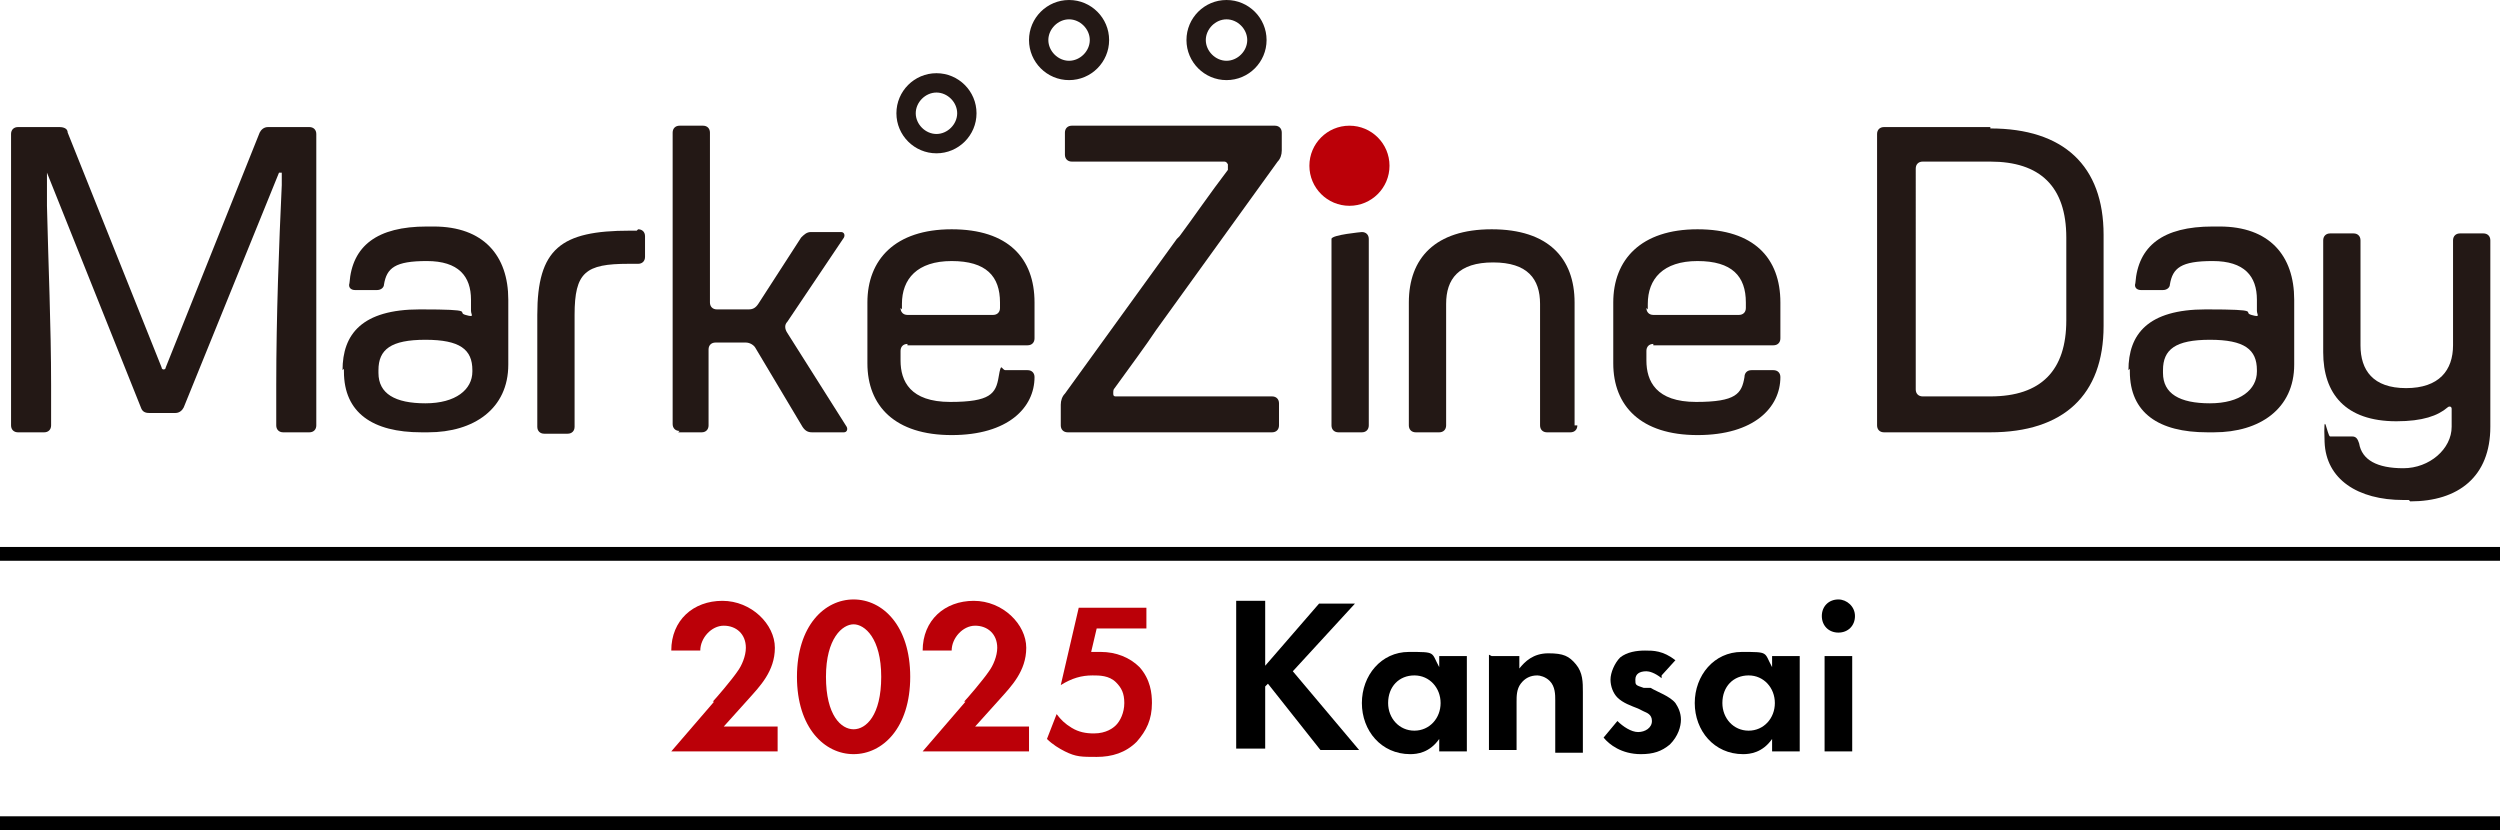 <?xml version="1.0" encoding="UTF-8"?>
<svg id="_レイヤー_1" data-name="レイヤー_1" xmlns="http://www.w3.org/2000/svg" width="181" height="60.1" version="1.1" viewBox="0 0 181 60.1">
  <!-- Generator: Adobe Illustrator 29.3.1, SVG Export Plug-In . SVG Version: 2.1.0 Build 151)  -->
  <defs>
    <style>
      .st0 {
        fill: none;
        stroke: #000;
        stroke-miterlimit: 10;
      }

      .st1 {
        fill: #231815;
      }

      .st2 {
        fill: #bb0008;
      }
    </style>
  </defs>
  <g>
    <path class="st1" d="M144.1,9.2h-7.7c-.3,0-.5.2-.5.5v21.1c0,.3.2.5.5.5h7.7c5.3,0,8.2-2.7,8.2-7.7v-6.6c0-5-2.9-7.7-8.2-7.7ZM149.6,23.2c0,3.6-1.8,5.5-5.5,5.5h-4.9c-.3,0-.5-.2-.5-.5V12.2c0-.3.2-.5.5-.5h4.9c3.6,0,5.5,1.8,5.5,5.5v6.1Z"/>
    <path class="st1" d="M154.1,26.8c0-2.6,1.4-4.4,5.6-4.4s2.6.2,3.3.4.4,0,.4-.3v-.8c0-1.7-.9-2.8-3.2-2.8s-2.9.5-3.1,1.7c0,.2-.2.4-.5.4h-1.6c-.3,0-.5-.2-.4-.5.2-2.7,2-4.1,5.6-4.1h.5c3.6,0,5.4,2.1,5.4,5.3v4.7c0,3.2-2.5,4.9-5.8,4.9h-.5c-3.5,0-5.6-1.4-5.6-4.4v-.2ZM163.4,26.8c0-1.5-.9-2.2-3.4-2.2s-3.4.7-3.4,2.2v.2c0,1.5,1.2,2.2,3.4,2.2s3.4-1,3.4-2.3h0Z"/>
    <path class="st1" d="M174.4,36.2h-.4c-3.3,0-5.6-1.5-5.7-4.2s.2-.4.4-.4h1.6c.3,0,.4.2.5.5.2,1.2,1.3,1.8,3.2,1.8s3.5-1.4,3.5-3v-1.3c0-.2-.2-.2-.3-.1-.7.6-1.8,1-3.7,1-3.7,0-5.3-2-5.3-5v-8.1c0-.3.2-.5.5-.5h1.7c.3,0,.5.2.5.5v7.6c0,1.8.9,3.1,3.3,3.1s3.4-1.3,3.4-3.1v-7.6c0-.3.2-.5.5-.5h1.7c.3,0,.5.2.5.5v13.5c0,3.6-2.3,5.4-5.8,5.4Z"/>
    <g>
      <circle class="st2" cx="97.7" cy="12" r="2.9"/>
      <path class="st1" d="M88.8,1.4c.8,0,1.5.7,1.5,1.5s-.7,1.5-1.5,1.5-1.5-.7-1.5-1.5.7-1.5,1.5-1.5M88.8,0c-1.6,0-2.9,1.3-2.9,2.9s1.3,2.9,2.9,2.9,2.9-1.3,2.9-2.9-1.3-2.9-2.9-2.9h0Z"/>
      <path class="st1" d="M77.4,1.4c.8,0,1.5.7,1.5,1.5s-.7,1.5-1.5,1.5-1.5-.7-1.5-1.5.7-1.5,1.5-1.5M77.4,0c-1.6,0-2.9,1.3-2.9,2.9s1.3,2.9,2.9,2.9,2.9-1.3,2.9-2.9S79,0,77.4,0h0Z"/>
      <path class="st1" d="M67.8,6.7c.8,0,1.5.7,1.5,1.5s-.7,1.5-1.5,1.5-1.5-.7-1.5-1.5.7-1.5,1.5-1.5M67.8,5.3c-1.6,0-2.9,1.3-2.9,2.9s1.3,2.9,2.9,2.9,2.9-1.3,2.9-2.9-1.3-2.9-2.9-2.9h0Z"/>
      <path class="st1" d="M24.8,26.8c0-2.6,1.4-4.4,5.6-4.4s2.6.2,3.3.4.4,0,.4-.3v-.8c0-1.7-.9-2.8-3.2-2.8s-2.9.5-3.1,1.7c0,.2-.2.4-.5.4h-1.6c-.3,0-.5-.2-.4-.5.2-2.7,2-4.1,5.6-4.1h.5c3.6,0,5.4,2.1,5.4,5.3v4.7c0,3.2-2.5,4.9-5.8,4.9h-.5c-3.5,0-5.6-1.4-5.6-4.4v-.2ZM34.2,26.8c0-1.5-.9-2.2-3.4-2.2s-3.4.7-3.4,2.2v.2c0,1.5,1.2,2.2,3.4,2.2s3.4-1,3.4-2.3h0Z"/>
      <path class="st1" d="M46.2,16.6c.3,0,.5.2.5.5v1.5c0,.3-.2.5-.5.5h-.7c-3.1,0-3.9.6-3.9,3.7v8.1c0,.3-.2.5-.5.5h-1.7c-.3,0-.5-.2-.5-.5v-8.1c0-4.8,1.7-6.1,6.7-6.1h.5Z"/>
      <path class="st1" d="M49.2,31.2c-.3,0-.5-.2-.5-.5V9.6c0-.3.2-.5.5-.5h1.7c.3,0,.5.2.5.5v12.3c0,.3.2.5.5.5h2.3c.3,0,.5-.1.7-.4l3.1-4.8c.2-.2.4-.4.7-.4h2.2c.2,0,.3.2.2.4l-4.1,6.1c-.2.2-.2.5,0,.8l4.3,6.8c.1.2,0,.4-.2.4h-2.3c-.3,0-.5-.1-.7-.4l-3.4-5.7c-.1-.2-.4-.4-.7-.4h-2.2c-.3,0-.5.2-.5.5v5.5c0,.3-.2.5-.5.5h-1.7Z"/>
      <path class="st1" d="M65.7,24.9c-.3,0-.5.2-.5.5v.7c0,1.5.7,3,3.6,3s3.3-.6,3.5-1.8.2-.5.5-.5h1.6c.3,0,.5.2.5.5,0,2.2-1.9,4.2-6,4.2s-6.1-2.1-6.1-5.2v-4.4c0-3.1,2-5.3,6.1-5.3s6,2.1,6,5.3v2.6c0,.3-.2.5-.5.5h-8.7ZM65.2,22.3c0,.3.2.5.5.5h6.2c.3,0,.5-.2.5-.5v-.4c0-1.9-1-3-3.5-3s-3.6,1.3-3.6,3.1v.4Z"/>
      <path class="st1" d="M4.9,9.6c0-.3-.3-.4-.6-.4H1.3c-.3,0-.5.2-.5.5v21.1c0,.3.2.5.5.5h1.9c.3,0,.5-.2.5-.5v-2.9c0-4.3-.2-8.7-.3-13v-2.4c0,0,0-.1,0,0l6.8,17c.1.3.3.4.6.4h1.9c.3,0,.5-.2.6-.4l6.9-17c0,0,.2,0,.2,0v.9c-.2,4.3-.4,9.5-.4,14.5v2.9c0,.3.2.5.5.5h1.9c.3,0,.5-.2.5-.5V9.7c0-.3-.2-.5-.5-.5h-3c-.3,0-.5.2-.6.4l-6.8,17c0,.2-.3.2-.3,0L4.9,9.6Z"/>
      <path class="st1" d="M88.9,11.9c0,.1,0,.3,0,.4-1.3,1.7-2.6,3.6-3.5,4.8l-.2.2-8.1,11.2c-.2.2-.3.5-.3.8v1.5c0,.3.2.5.5.5h14.8c.3,0,.5-.2.5-.5v-1.6c0-.3-.2-.5-.5-.5h-11.3c-.1,0-.2,0-.2-.2s0-.3.1-.4c1.3-1.8,2.2-3,3-4.2l8.8-12.2c.2-.2.3-.5.3-.8v-1.3c0-.3-.2-.5-.5-.5h-14.7c-.3,0-.5.2-.5.5v1.6c0,.3.2.5.5.5h11c.1,0,.2,0,.3.2Z"/>
      <path class="st1" d="M98.6,16.8c.3,0,.5.2.5.5v13.5c0,.3-.2.5-.5.5h-1.7c-.3,0-.5-.2-.5-.5v-13.5c0-.3,2.2-.5,2.2-.5Z"/>
      <path class="st1" d="M114.2,30.8c0,.3-.2.5-.5.5h-1.7c-.3,0-.5-.2-.5-.5v-8.8c0-1.8-.9-3-3.4-3s-3.4,1.2-3.4,3v8.8c0,.3-.2.5-.5.5h-1.7c-.3,0-.5-.2-.5-.5v-8.9c0-3.2,1.9-5.3,6-5.3s6,2.1,6,5.3v8.9Z"/>
      <path class="st1" d="M119.7,24.9c-.3,0-.5.2-.5.5v.7c0,1.5.7,3,3.6,3s3.3-.6,3.5-1.8c0-.3.2-.5.5-.5h1.6c.3,0,.5.2.5.5,0,2.2-1.9,4.2-6,4.2s-6.1-2.1-6.1-5.2v-4.4c0-3.1,2-5.3,6.1-5.3s6,2.1,6,5.3v2.6c0,.3-.2.5-.5.5h-8.7ZM119.2,22.3c0,.3.2.5.5.5h6.2c.3,0,.5-.2.5-.5v-.4c0-1.9-1-3-3.5-3s-3.6,1.3-3.6,3.1v.4Z"/>
    </g>
  </g>
  <g>
    <path class="st2" d="M51.6,50.8c.2-.2,1.4-1.6,1.8-2.2.3-.4.6-1.1.6-1.7,0-1-.7-1.6-1.6-1.6s-1.7.9-1.7,1.8h-2.1c0-2.2,1.6-3.6,3.7-3.6s3.8,1.7,3.8,3.4-1.1,2.8-1.9,3.7l-1.8,2h3.9v1.8h-7.7l3.1-3.6Z"/>
    <path class="st2" d="M57.7,49c0-3.7,2-5.6,4.1-5.6s4.1,1.9,4.1,5.6-2,5.6-4.1,5.6-4.1-1.9-4.1-5.6ZM59.8,49c0,2.8,1.1,3.8,2,3.8s2-1,2-3.8-1.2-3.8-2-3.8-2,1-2,3.8Z"/>
    <path class="st2" d="M69.8,50.8c.2-.2,1.4-1.6,1.8-2.2.3-.4.6-1.1.6-1.7,0-1-.7-1.6-1.6-1.6s-1.7.9-1.7,1.8h-2.1c0-2.2,1.6-3.6,3.7-3.6s3.8,1.7,3.8,3.4-1.1,2.8-1.9,3.7l-1.8,2h3.9v1.8h-7.7l3.1-3.6Z"/>
    <path class="st2" d="M83,45.5h-3.6l-.4,1.7c.2,0,.4,0,.7,0,1.1,0,2.1.4,2.8,1.1.8.9.9,1.9.9,2.6,0,1.2-.4,2-1.1,2.8-.8.8-1.8,1.1-2.9,1.1s-1.5,0-2.3-.4c-.4-.2-.9-.5-1.3-.9l.7-1.8c.3.4.6.7,1.1,1,.5.3,1,.4,1.6.4.9,0,1.4-.4,1.6-.6.3-.3.6-.9.6-1.6s-.2-1.1-.6-1.5c-.5-.5-1.2-.5-1.7-.5-.8,0-1.5.2-2.3.7l1.3-5.6h4.9v1.8Z"/>
    <path d="M91.6,48.2l3.9-4.5h2.6l-4.5,4.9,4.8,5.7h-2.8l-3.8-4.8-.2.2v4.5h-2.1v-10.7h2.1v4.5Z"/>
    <path d="M104.2,47.5h2v6.9h-2v-.9c-.7,1-1.6,1.1-2.1,1.1-2.1,0-3.5-1.7-3.5-3.7s1.4-3.7,3.4-3.7,1.6,0,2.2,1.1v-.9ZM100.5,50.9c0,1.1.8,2,1.9,2s1.9-.9,1.9-2-.8-2-1.9-2-1.9.8-1.9,2Z"/>
    <path d="M108,47.5h2v.9c.4-.5,1-1.1,2.1-1.1s1.5.2,2,.8c.5.6.5,1.3.5,2v4.4h-2v-3.8c0-.4,0-1-.4-1.4-.3-.3-.7-.4-.9-.4-.5,0-.9.2-1.2.6-.3.4-.3.9-.3,1.3v3.5h-2v-6.9Z"/>
    <path d="M120.3,49.1c-.5-.4-.9-.5-1.1-.5-.5,0-.8.2-.8.6s0,.4.6.6h.5c.5.3,1.4.6,1.8,1.1.2.3.4.7.4,1.2s-.2,1.2-.8,1.8c-.6.5-1.2.7-2.1.7-1.4,0-2.3-.7-2.7-1.2l1-1.2c.4.4,1,.8,1.5.8s1-.3,1-.8-.4-.6-.6-.7l-.4-.2c-.5-.2-1.1-.4-1.5-.8-.3-.3-.5-.8-.5-1.3s.3-1.2.7-1.6c.5-.4,1.2-.5,1.8-.5s1.3,0,2.2.7l-1,1.1Z"/>
    <path d="M128.3,47.5h2v6.9h-2v-.9c-.7,1-1.6,1.1-2.1,1.1-2.1,0-3.5-1.7-3.5-3.7s1.4-3.7,3.4-3.7,1.6,0,2.2,1.1v-.9ZM124.7,50.9c0,1.1.8,2,1.9,2s1.9-.9,1.9-2-.8-2-1.9-2-1.9.8-1.9,2Z"/>
    <path d="M133.1,43.4c.6,0,1.2.5,1.2,1.2s-.5,1.2-1.2,1.2-1.2-.5-1.2-1.2.5-1.2,1.2-1.2ZM134.1,47.5v6.9h-2v-6.9h2Z"/>
  </g>
  <line class="st0" y1="40.1" x2="181" y2="40.1"/>
  <line class="st0" y1="59.6" x2="181" y2="59.6"/>
</svg>